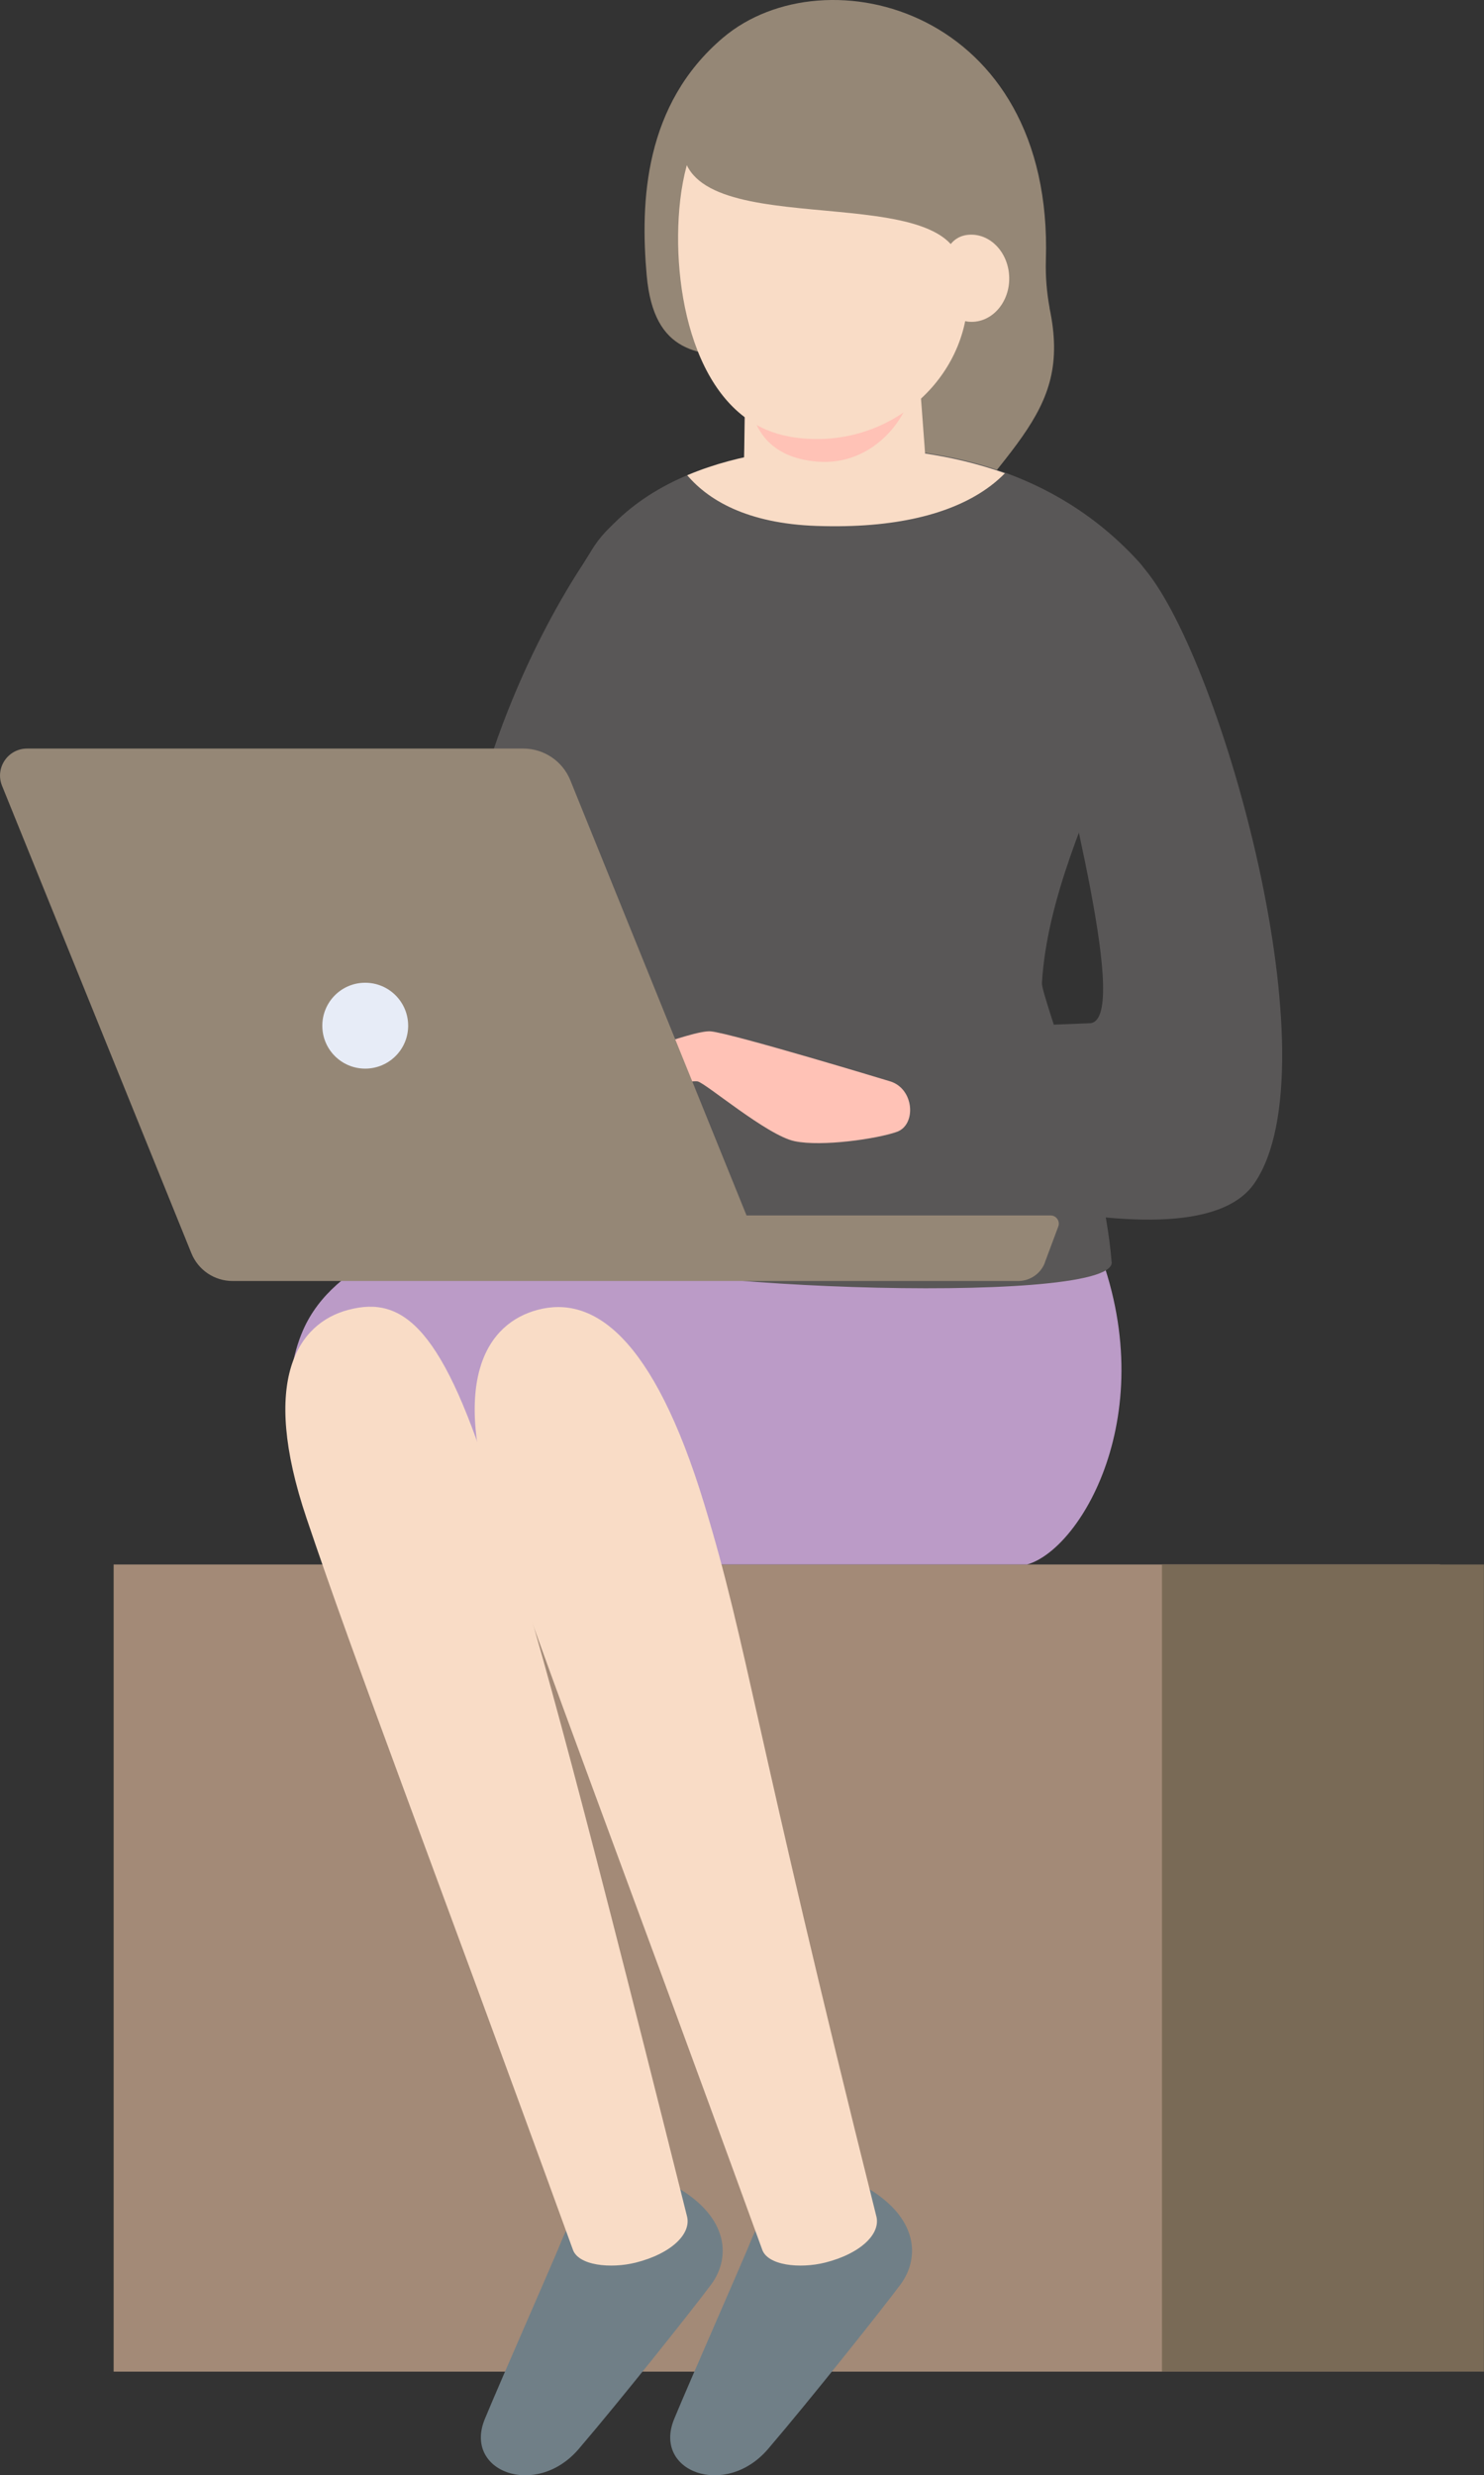 <?xml version="1.0" encoding="UTF-8"?>
<svg id="Layer_2" data-name="Layer 2" xmlns="http://www.w3.org/2000/svg" xmlns:xlink="http://www.w3.org/1999/xlink" viewBox="0 0 150.56 251.04">
  <rect x="0" y="0" width="150.56" height="251.04" fill="#333333" stroke="none"/>
  <defs>
    <style>
      .cls-1 {
        fill: #595757;
      }

      .cls-2 {
        fill: #ffc2b6;
      }

      .cls-3 {
        fill: #a38a77;
      }

      .cls-4 {
        fill: none;
      }

      .cls-5 {
        fill: #e7ecf7;
      }

      .cls-6 {
        fill: #f9dcc6;
      }

      .cls-7 {
        fill: #796a56;
      }

      .cls-8 {
        fill: #bb9bc7;
      }

      .cls-9 {
        fill: #707f87;
      }

      .cls-10 {
        fill: #958776;
      }

      .cls-11 {
        clip-path: url(#clippath);
      }
    </style>
    <clipPath id="clippath">
      <path class="cls-4" d="M112.4,126.89c-.86-10.96-8.26-29.59-8.19-30.89.99-16.9,17.69-31.84,11.37-38.95-10.03-11.28-24.64-11.58-30.07-11.67-5.5-.1-21.85.89-27.29,13.77-6.77,16.04-2.88,46.63,1.17,67.53.75,3.85,53.38,4.88,53.02.21Z"/>
    </clipPath>
  </defs>
  <g id="_イラスト" data-name="イラスト">
    <g>
      <rect class="cls-3" x="11.53" y="158.67" width="134.56" height="81.86"/>
      <rect class="cls-7" x="117.89" y="158.67" width="32.66" height="81.86"/>
      <path class="cls-10" d="M106.49,31.24c-.28-1.52-.43-3.12-.38-4.86.8-25.46-22.37-31.34-32.75-22.56-8.01,6.79-8.41,16.64-7.75,24.1,1.43,16.19,18.76.3,24.08,16.33,6.71,20.22-8.72,31.32,1.49,16.38,10.65-15.6,17.67-18.19,15.3-29.39Z"/>
      <path class="cls-8" d="M104.21,158.67c5.63-1.61,14.04-16.03,6.7-33.27l-42.26-2.61s-31.67-2.13-37.9,12.11c-4.48,10.24,3.86,23.77,3.86,23.77h69.6Z"/>
      <path class="cls-1" d="M112.78,128c-.86-10.96-7.15-26.99-7.07-28.29.99-16.9,16.26-35.61,9.88-42.67-10.44-11.55-24.64-11.58-30.07-11.67-5.5-.1-21.85.89-27.29,13.77-6.77,16.04-2.88,46.63,1.17,67.53.75,3.85,53.75,6,53.39,1.33Z"/>
      <g class="cls-11">
        <path class="cls-6" d="M105.18,39.7c.18,7.61-6.34,14.19-22.32,13.64-14.05-.48-16.41-9.45-15.62-13.63.82-4.36,1.61-10.14,18.24-9.53,7.35.27,19.57,3.66,19.71,9.52Z"/>
      </g>
      <path class="cls-1" d="M59.72,56.38s-8.49,11.72-12.2,28.78c-1.96,8.99,1.42,14.04,5.85,13.34,4.43-.7,16.92-27.82,17.94-39.92,1.02-12.1-8.9-7.72-11.59-2.2Z"/>
      <g>
        <path class="cls-9" d="M76.33,226.91c-.89,2.24-6.27,14.4-7.93,18.42-2.21,5.36,5.2,8.09,9.52,3.05,4.28-5,11.63-14.25,13.45-16.7,1.95-2.64,1.87-6.78-3.59-9.91-4.15-2.38-10.05,1.62-11.45,5.14Z"/>
        <path class="cls-6" d="M54.56,132.84c-5.09,1.34-9.01,7.03-4.25,21.14,5.2,15.43,11.96,32.78,27,74.12.52,1.68,3.85,2.01,6.41,1.37,3.58-.9,5.71-2.93,5.17-4.77-12.44-49.69-13.01-57.62-17.43-72.13-5.22-17.16-11.33-21.2-16.9-19.73Z"/>
      </g>
      <g>
        <path class="cls-9" d="M57.12,226.91c-.89,2.24-6.27,14.4-7.93,18.42-2.21,5.36,5.2,8.09,9.52,3.05,4.28-5,11.63-14.25,13.45-16.7,1.95-2.64,1.87-6.78-3.59-9.91-4.15-2.38-10.05,1.62-11.45,5.14Z"/>
        <path class="cls-6" d="M35.35,132.84c-5.09,1.34-9.01,7.03-4.25,21.14,5.2,15.43,11.96,32.78,27,74.12.52,1.68,3.85,2.01,6.41,1.37,3.58-.9,5.71-2.93,5.17-4.77-12.44-49.69-15.02-58.37-19.43-72.88-5.22-17.16-9.33-20.45-14.89-18.98Z"/>
      </g>
      <path class="cls-1" d="M84.25,116.6c5.97-3.93,2.24-10.56-4.1-11.64l30.34-1.18c4.37.08-2.55-24.8-4.21-33.97-2.8-15.48,2.04-21.49,9.88-12.07,7.85,9.42,19.27,50.38,11.11,62.26-6.85,9.98-43.02-3.41-43.02-3.41Z"/>
      <path class="cls-2" d="M90.31,109.67s-16.04-4.87-18.2-5.07c-1.85-.17-10.56,3.31-12.93,4.36-2.14.95-1.09,3.78,1.51,3.08,2.17-.58,9.05-2.59,10.1-2.36.81.17,7.04,5.48,9.83,6.06,2.77.58,8.39-.24,10.38-.95,1.99-.72,1.76-4.37-.69-5.12Z"/>
      <g>
        <path class="cls-10" d="M106.01,128.03l1.36-3.64c.2-.54-.2-1.12-.78-1.12h-30.85s-17.88-44.14-17.88-44.14c-.79-1.94-2.67-3.21-4.77-3.21H2.75c-1.95,0-3.28,1.97-2.54,3.78l19.21,47.41c.69,1.7,2.34,2.81,4.18,2.81h79.69c1.22,0,2.31-.75,2.73-1.89Z"/>
        <path class="cls-5" d="M32.7,104.03c0,2.41,1.95,4.35,4.35,4.35,2.41,0,4.36-1.95,4.36-4.35,0-2.41-1.95-4.36-4.36-4.36-2.41,0-4.35,1.95-4.35,4.36Z"/>
      </g>
      <path class="cls-6" d="M75.6,37.2s-.04,7.95-.17,11.53c-.09,2.25,18.72,1.68,18.6-.21-.24-3.66-.87-11.73-.87-11.73l-17.55.41Z"/>
      <path class="cls-2" d="M76.08,38.92s-.98,7.18,6.71,7.89c6.79.62,10.28-6.27,9.68-8.28-.6-2.01-14.37-4.14-16.4.39Z"/>
      <path class="cls-6" d="M80.13,44.28c-9.25-1.58-11.98-13.99-11.21-23.08.85-10.01,6.37-15.77,16.28-14.96,13.25,1.08,13.57,13.26,12.98,24.33-.45,8.42-8.57,15.34-18.06,13.72Z"/>
      <path class="cls-10" d="M101.58,28.81c.5-8.6-4.94-23.69-14.32-26.03-6.75-1.68-15.35.69-17.76,10.11-3.18,12.48,24.79,5.04,27.77,13.19,1.34,3.67,4.14,5.6,4.31,2.72Z"/>
      <path class="cls-6" d="M102.39,28.15c.05,2.44-1.64,4.45-3.75,4.49-2.12.04-3.05-1.94-3.1-4.38-.05-2.44.82-4.42,2.93-4.46,2.12-.04,3.87,1.91,3.92,4.35Z"/>
    </g>
  </g>
</svg>